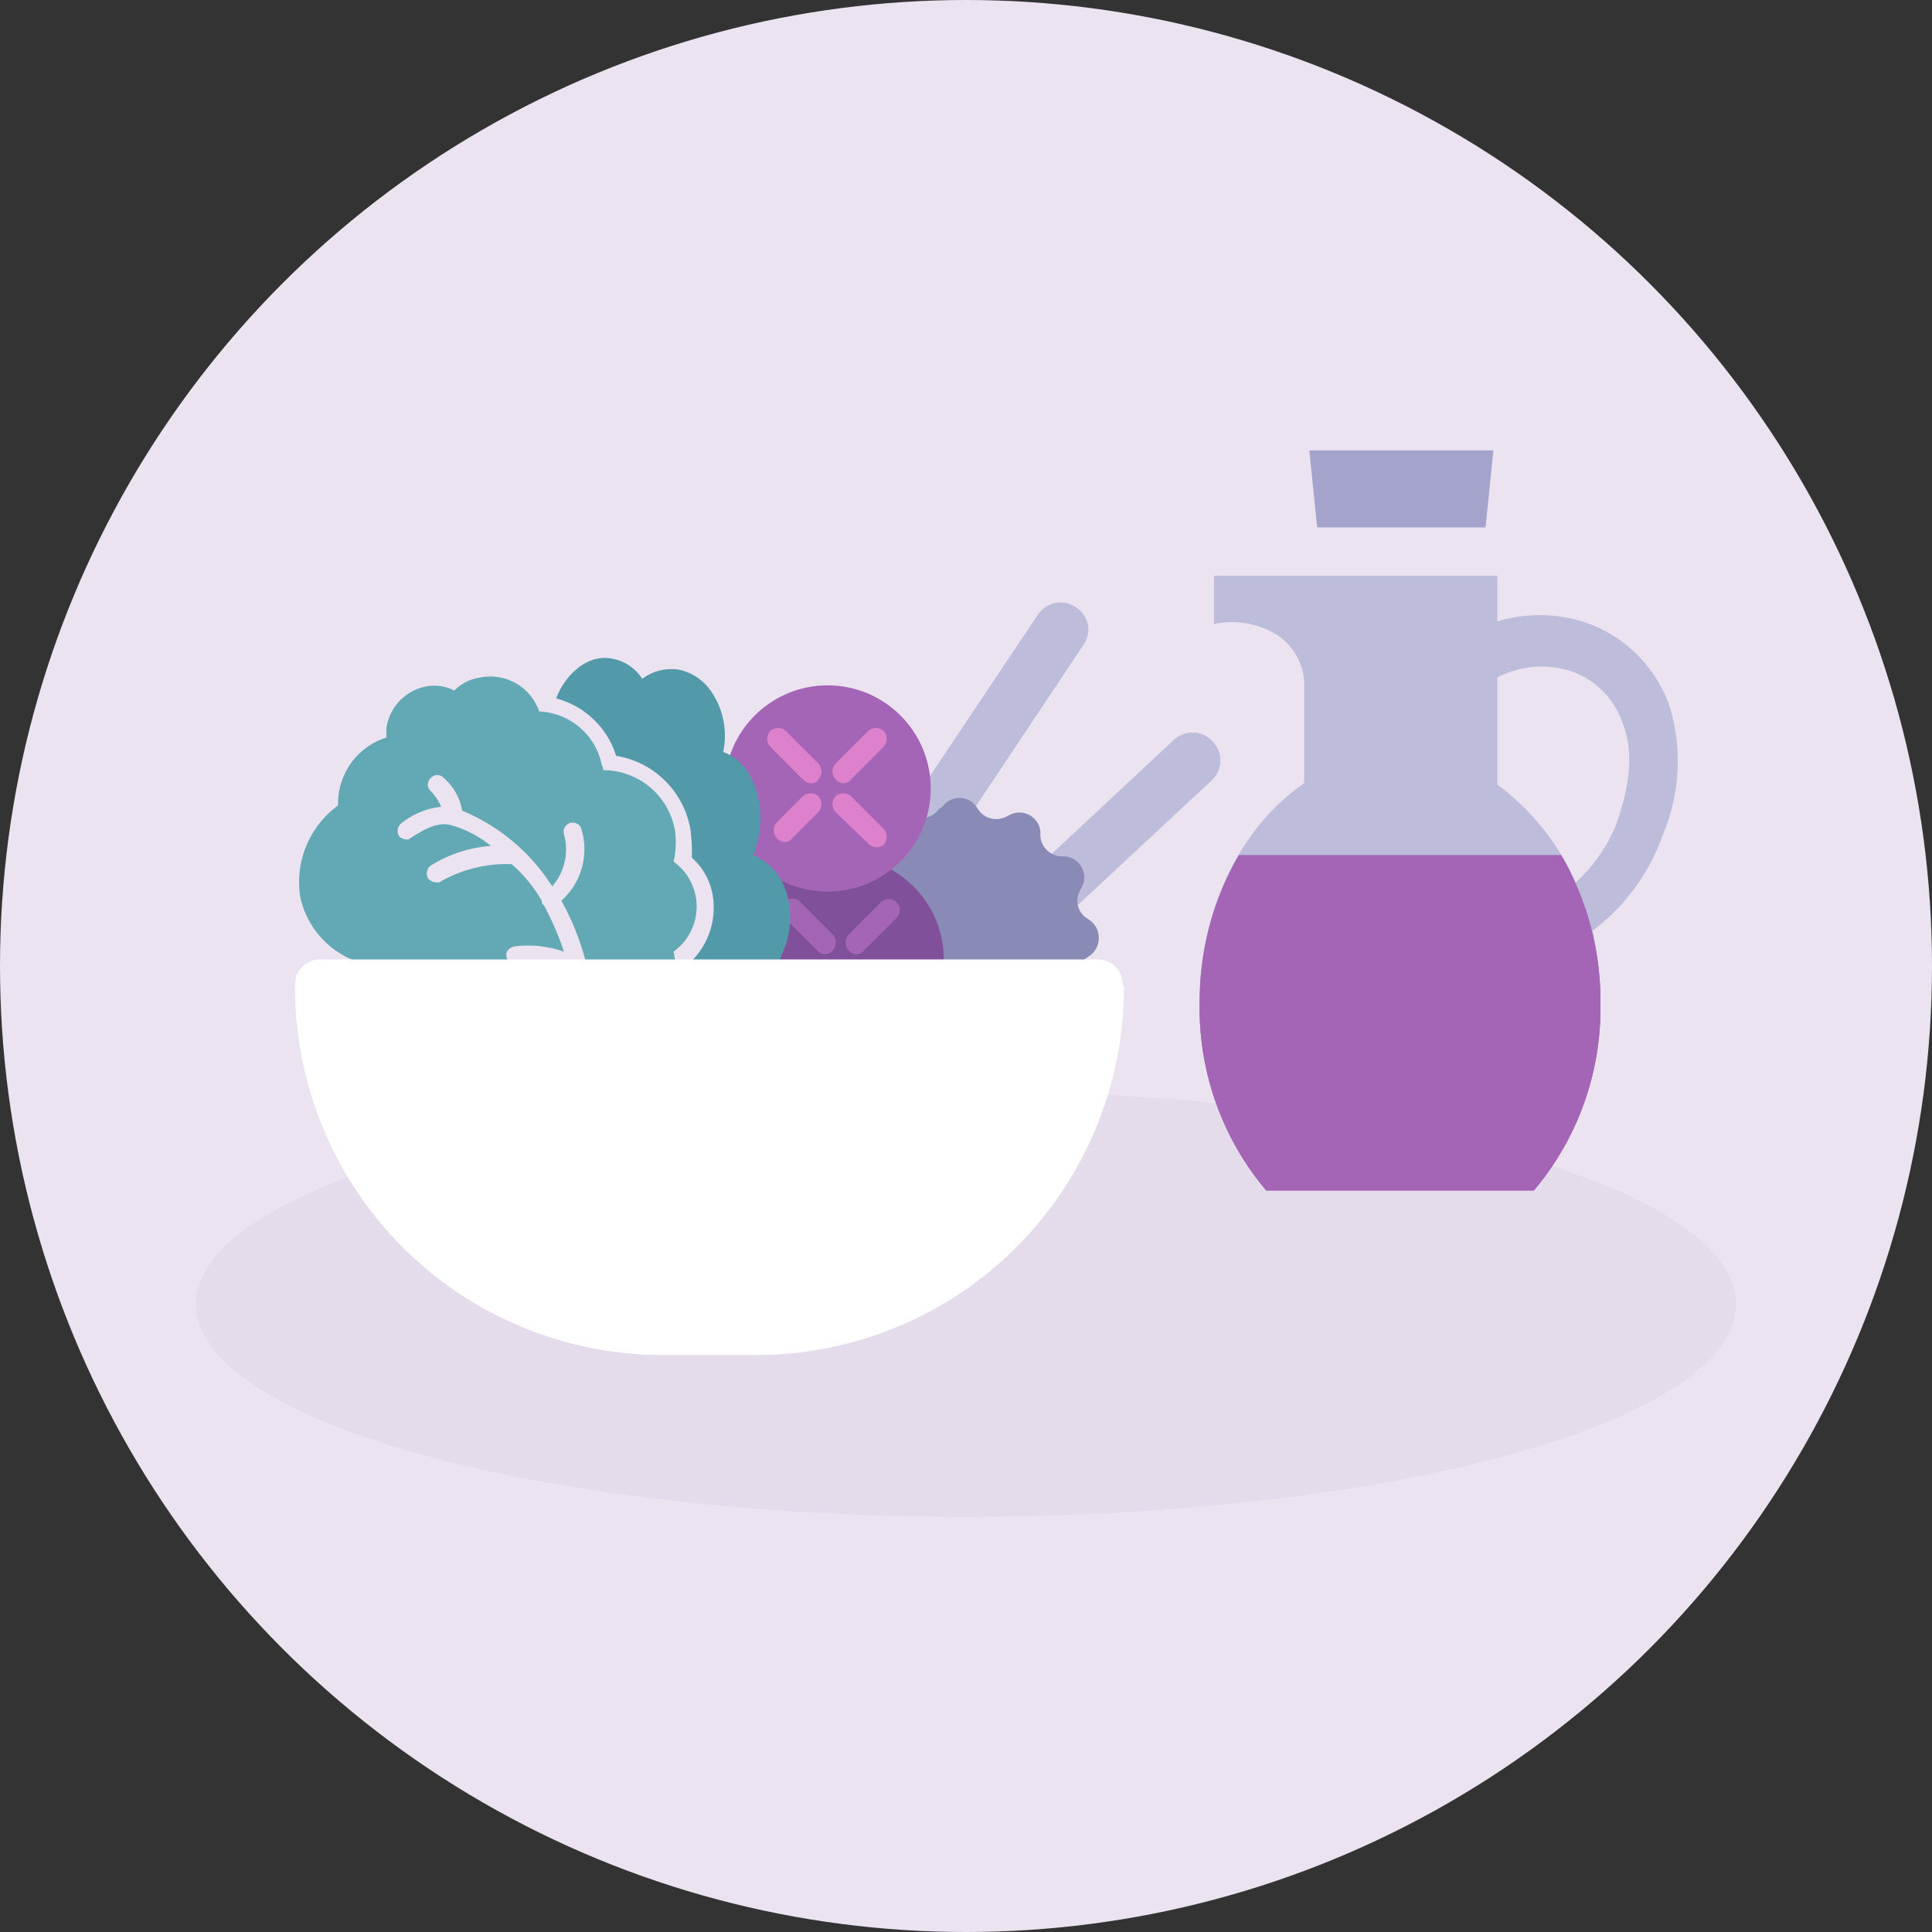 <svg xmlns="http://www.w3.org/2000/svg" width="148" height="148"><rect width="100%" height="100%" fill="#333333" stroke="none"/><defs><style>.prefix__cls-4{fill:#bdbddb}.prefix__cls-5{fill:#a565b6}.prefix__cls-9{fill:#de81cc}</style></defs><g id="prefix__Blog9_Vinegar" transform="translate(-59 59)"><circle id="prefix__Ellipse_713" cx="74" cy="74" r="74" data-name="Ellipse 713" transform="translate(59 -59)" fill="#ece3f1"/><g id="prefix__Group_6840" data-name="Group 6840"><ellipse id="prefix__Ellipse_714" cx="59" cy="16.3" data-name="Ellipse 714" rx="59" ry="16.3" transform="translate(74 24.6)" fill="#e5dceb"/><g id="prefix__Group_6832" data-name="Group 6832"><path id="prefix__Path_10026" d="M172.8-18.6l.6-5.9h-14.1l.6 5.9zm0 0" data-name="Path 10026" fill="#a3a3cc"/><path id="prefix__Path_10027" d="M186.9-4.9a10.411 10.411 0 00-6.4-6.4 11.249 11.249 0 00-6.8-.1v-3.5H152v3.7a6.647 6.647 0 014.6.7 4.65 4.65 0 012.3 3.6V1c-4.8 3.3-8 9.6-8 16.8a21.634 21.634 0 005.1 14.3h20.5a21.634 21.634 0 005.1-14.3 25.053 25.053 0 00-.6-5.5 15.733 15.733 0 005.4-7.4 14.456 14.456 0 00.5-9.8zm-4 8.8a11.931 11.931 0 01-3.2 4.7 18.7 18.7 0 00-6-7.5v-8.2a7.367 7.367 0 015.6-.5 6.354 6.354 0 014 4c.9 2.3.5 4.8-.4 7.5z" class="prefix__cls-4" data-name="Path 10027"/><path id="prefix__Path_10028" d="M152.4 9.7a24.366 24.366 0 00-1.5 8.2 21.634 21.634 0 005.1 14.3h20.5a21.634 21.634 0 005.1-14.3 22.132 22.132 0 00-1.5-8.2h-27.7z" class="prefix__cls-5" data-name="Path 10028"/><path id="prefix__Path_10029" d="M153.9 6.5a22.244 22.244 0 00-3 11.4 21.634 21.634 0 005.1 14.3h20.5a21.634 21.634 0 005.1-14.3 22.244 22.244 0 00-3-11.4h-24.7z" class="prefix__cls-5" data-name="Path 10029"/></g><g id="prefix__Group_6839" data-name="Group 6839"><g id="prefix__Group_6833" data-name="Group 6833"><path id="prefix__Path_10032" d="M151.9-2.2a2.083 2.083 0 00-3-.1L131 14.4h6.2L151.8.8a2.083 2.083 0 00.1-3z" class="prefix__cls-4" data-name="Path 10032"/><path id="prefix__Path_10033" d="M141.4-12.5a2.083 2.083 0 00-2.9.6l-17.6 26.3h5.1l16-24a2.032 2.032 0 00-.6-2.9z" class="prefix__cls-4" data-name="Path 10033"/></g><path id="prefix__Path_10034" d="M126 6.7a1.628 1.628 0 011 2.2l-.2.4a1.674 1.674 0 00.5 2l.3.2a1.687 1.687 0 010 2.7l-.3.2a1.456 1.456 0 00-.6.9h14.9a1.456 1.456 0 01.6-.9l.3-.2a1.687 1.687 0 000-2.7l-.3-.2a1.581 1.581 0 01-.5-2l.2-.4a1.612 1.612 0 00-1.3-2.3h-.4a1.7 1.7 0 01-1.5-1.5v-.4a1.612 1.612 0 00-2.3-1.3l-.4.2a1.674 1.674 0 01-2-.5l-.2-.3a1.589 1.589 0 00-2.6 0l-.3.2a1.581 1.581 0 01-2 .5l-.4-.2a1.612 1.612 0 00-2.3 1.3V5a2.45 2.45 0 01-.4 1.2c-.1.3 0 .5.2.5zm0 0" data-name="Path 10034" fill="#8a8ab7"/><g id="prefix__Group_6834" data-name="Group 6834"><circle id="prefix__Ellipse_715" cx="7.9" cy="7.9" r="7.9" data-name="Ellipse 715" transform="translate(115.5 6.6)" fill="#80509b"/><path id="prefix__Path_10035" d="M122.2 14.1a.864.864 0 01-.6-.3l-2.5-2.5a.849.849 0 111.2-1.2l2.5 2.5a.912.912 0 010 1.2.864.864 0 01-.6.3zm0 0" class="prefix__cls-5" data-name="Path 10035"/><path id="prefix__Path_10036" d="M127.1 19a.864.864 0 01-.6-.3l-2.5-2.5a.849.849 0 111.2-1.2l2.5 2.5a.912.912 0 010 1.2.6.6 0 01-.6.3zm0 0" class="prefix__cls-5" data-name="Path 10036"/><path id="prefix__Path_10037" d="M124.6 14.1a.864.864 0 01-.6-.3.912.912 0 010-1.2l2.5-2.5a.849.849 0 011.2 1.2l-2.5 2.5a.713.713 0 01-.6.3zm0 0" class="prefix__cls-5" data-name="Path 10037"/><path id="prefix__Path_10038" d="M120.1 18.6a.864.864 0 01-.6-.3.912.912 0 010-1.2l2-2a.849.849 0 011.2 1.2l-2 2a.713.713 0 01-.6.3zm0 0" class="prefix__cls-5" data-name="Path 10038"/></g><g id="prefix__Group_6835" data-name="Group 6835"><circle id="prefix__Ellipse_716" cx="7.9" cy="7.9" r="7.9" class="prefix__cls-5" data-name="Ellipse 716" transform="translate(114.5 -6.5)"/><path id="prefix__Path_10039" d="M121.1 1a.864.864 0 01-.6-.3L118-1.8a.912.912 0 010-1.2.912.912 0 011.2 0l2.5 2.5a.912.912 0 010 1.2.6.6 0 01-.6.3zm0 0" class="prefix__cls-9" data-name="Path 10039"/><path id="prefix__Path_10040" d="M126.1 5.9a.864.864 0 01-.6-.3L123 3.2a.912.912 0 010-1.2.912.912 0 011.2 0l2.5 2.5a.912.912 0 010 1.2.735.735 0 01-.6.2zm0 0" class="prefix__cls-9" data-name="Path 10040"/><path id="prefix__Path_10041" d="M123.6 1a.864.864 0 01-.6-.3.912.912 0 010-1.2l2.5-2.5a.912.912 0 011.2 0 .912.912 0 010 1.2L124.2.7a.713.713 0 01-.6.3zm0 0" class="prefix__cls-9" data-name="Path 10041"/><path id="prefix__Path_10042" d="M119.1 5.5a.864.864 0 01-.6-.3.912.912 0 010-1.2l2-2a.912.912 0 011.2 0 .912.912 0 010 1.2l-2 2a.713.713 0 01-.6.3zm0 0" class="prefix__cls-9" data-name="Path 10042"/></g><g id="prefix__Group_6837" data-name="Group 6837"><g id="prefix__Group_6836" data-name="Group 6836"><path id="prefix__Path_10044" d="M113.6 9.6a5.8 5.8 0 01-1.6 5c.9 5.9-.6 10.2-3.7 15.6a15.435 15.435 0 006.4-8.5 4.718 4.718 0 003.1-2.9 3.646 3.646 0 000-2.9 6.538 6.538 0 001.3-2.3 6.413 6.413 0 00-.2-5.1 4.73 4.73 0 00-2.2-2 1.421 1.421 0 00.2-.6 7.112 7.112 0 00-.4-5.4 3.879 3.879 0 00-2.1-1.9 5.979 5.979 0 00-.9-4.6 3.94 3.94 0 00-2.5-1.7 3.715 3.715 0 00-2.8.7 3.482 3.482 0 00-2.9-1.6c-1.5 0-3 1.3-3.7 3.1a6.57 6.57 0 014.6 4.4 6.9 6.9 0 015.7 5.7 14.769 14.769 0 01.1 2.1 4.966 4.966 0 011.6 2.9zm0 0" data-name="Path 10044" fill="#5299aa"/></g><path id="prefix__Path_10045" d="M82 9.7a6.759 6.759 0 005.2 5.2 4.869 4.869 0 001.2.1c-.1.1-.1.2-.2.3a5.993 5.993 0 00-.4 4l.2.7.7-.2s.7-.2 1.7-.4c2-.4 5.6-.6 7.7 1.4 1.6 1.6 2.2 4.4 1.6 8.3a2.658 2.658 0 00.8 2.4 2.851 2.851 0 001.4.8l.2-.7a42.91 42.91 0 001.2-10 24.933 24.933 0 00-.6-5.7c-1.3-1.5-4.1-1-4.1-1-.4.1-.7-.2-.8-.6s.2-.7.6-.8a8.346 8.346 0 013.8.4 23 23 0 00-1.5-3.5l-.1-.1a.367.367 0 01-.1-.3 11.115 11.115 0 00-2.3-2.8 10.264 10.264 0 00-5.4 1.3.367.367 0 01-.3.1.908.908 0 01-.7-.3.775.775 0 01.2-1 10.228 10.228 0 014.6-1.5 8.246 8.246 0 00-3.1-1.6c-1.1-.3-2.4.6-2.9.9-.1.1-.2.1-.3.2a.952.952 0 01-.7-.2.769.769 0 01.1-1 6.006 6.006 0 013.1-1.3 4.128 4.128 0 00-.8-1.2.668.668 0 010-1 .668.668 0 011 0 4.218 4.218 0 011.4 2.5 14.925 14.925 0 016.5 5.2c.1.2.3.4.4.6a4.312 4.312 0 00.9-4 .7.7 0 011.3-.5A5.277 5.277 0 01102 10a19.47 19.47 0 012 5.2c0 .1 0 .1.1.2a24.46 24.46 0 01.6 5 2.972 2.972 0 001.1-1.5.728.728 0 011.4.4 5.132 5.132 0 01-2.4 2.7 47.417 47.417 0 01-1.2 9.9l-.2.5a1.268 1.268 0 00.6-.1 3.5 3.5 0 002.5-1.7v-.1l.2-.3c3.5-5.9 5.1-10.1 3.9-16.3a4.252 4.252 0 000-6.9 6.473 6.473 0 00.1-2.4 5.574 5.574 0 00-5.5-4.6.6.6 0 00-.1-.4 5.115 5.115 0 00-4.8-4.1 3.944 3.944 0 00-4.5-2.6 3.477 3.477 0 00-2 1 3.344 3.344 0 00-2.6-.2 3.786 3.786 0 00-2.6 3.1v.7a5.284 5.284 0 00-3.7 5.2 7.271 7.271 0 00-2.9 7zm0 0" data-name="Path 10045" fill="#62a9b5"/></g><g id="prefix__Group_6838" data-name="Group 6838"><path id="prefix__Path_10046" d="M145 16.4a1.9 1.9 0 00-1.9-1.9H83.5a1.9 1.9 0 00-1.9 1.9v.2a28.167 28.167 0 0028.2 28.2h7.1a28.167 28.167 0 0028.2-28.2l-.1-.2zm0 0" data-name="Path 10046" fill="#fff"/></g></g></g></g></svg>